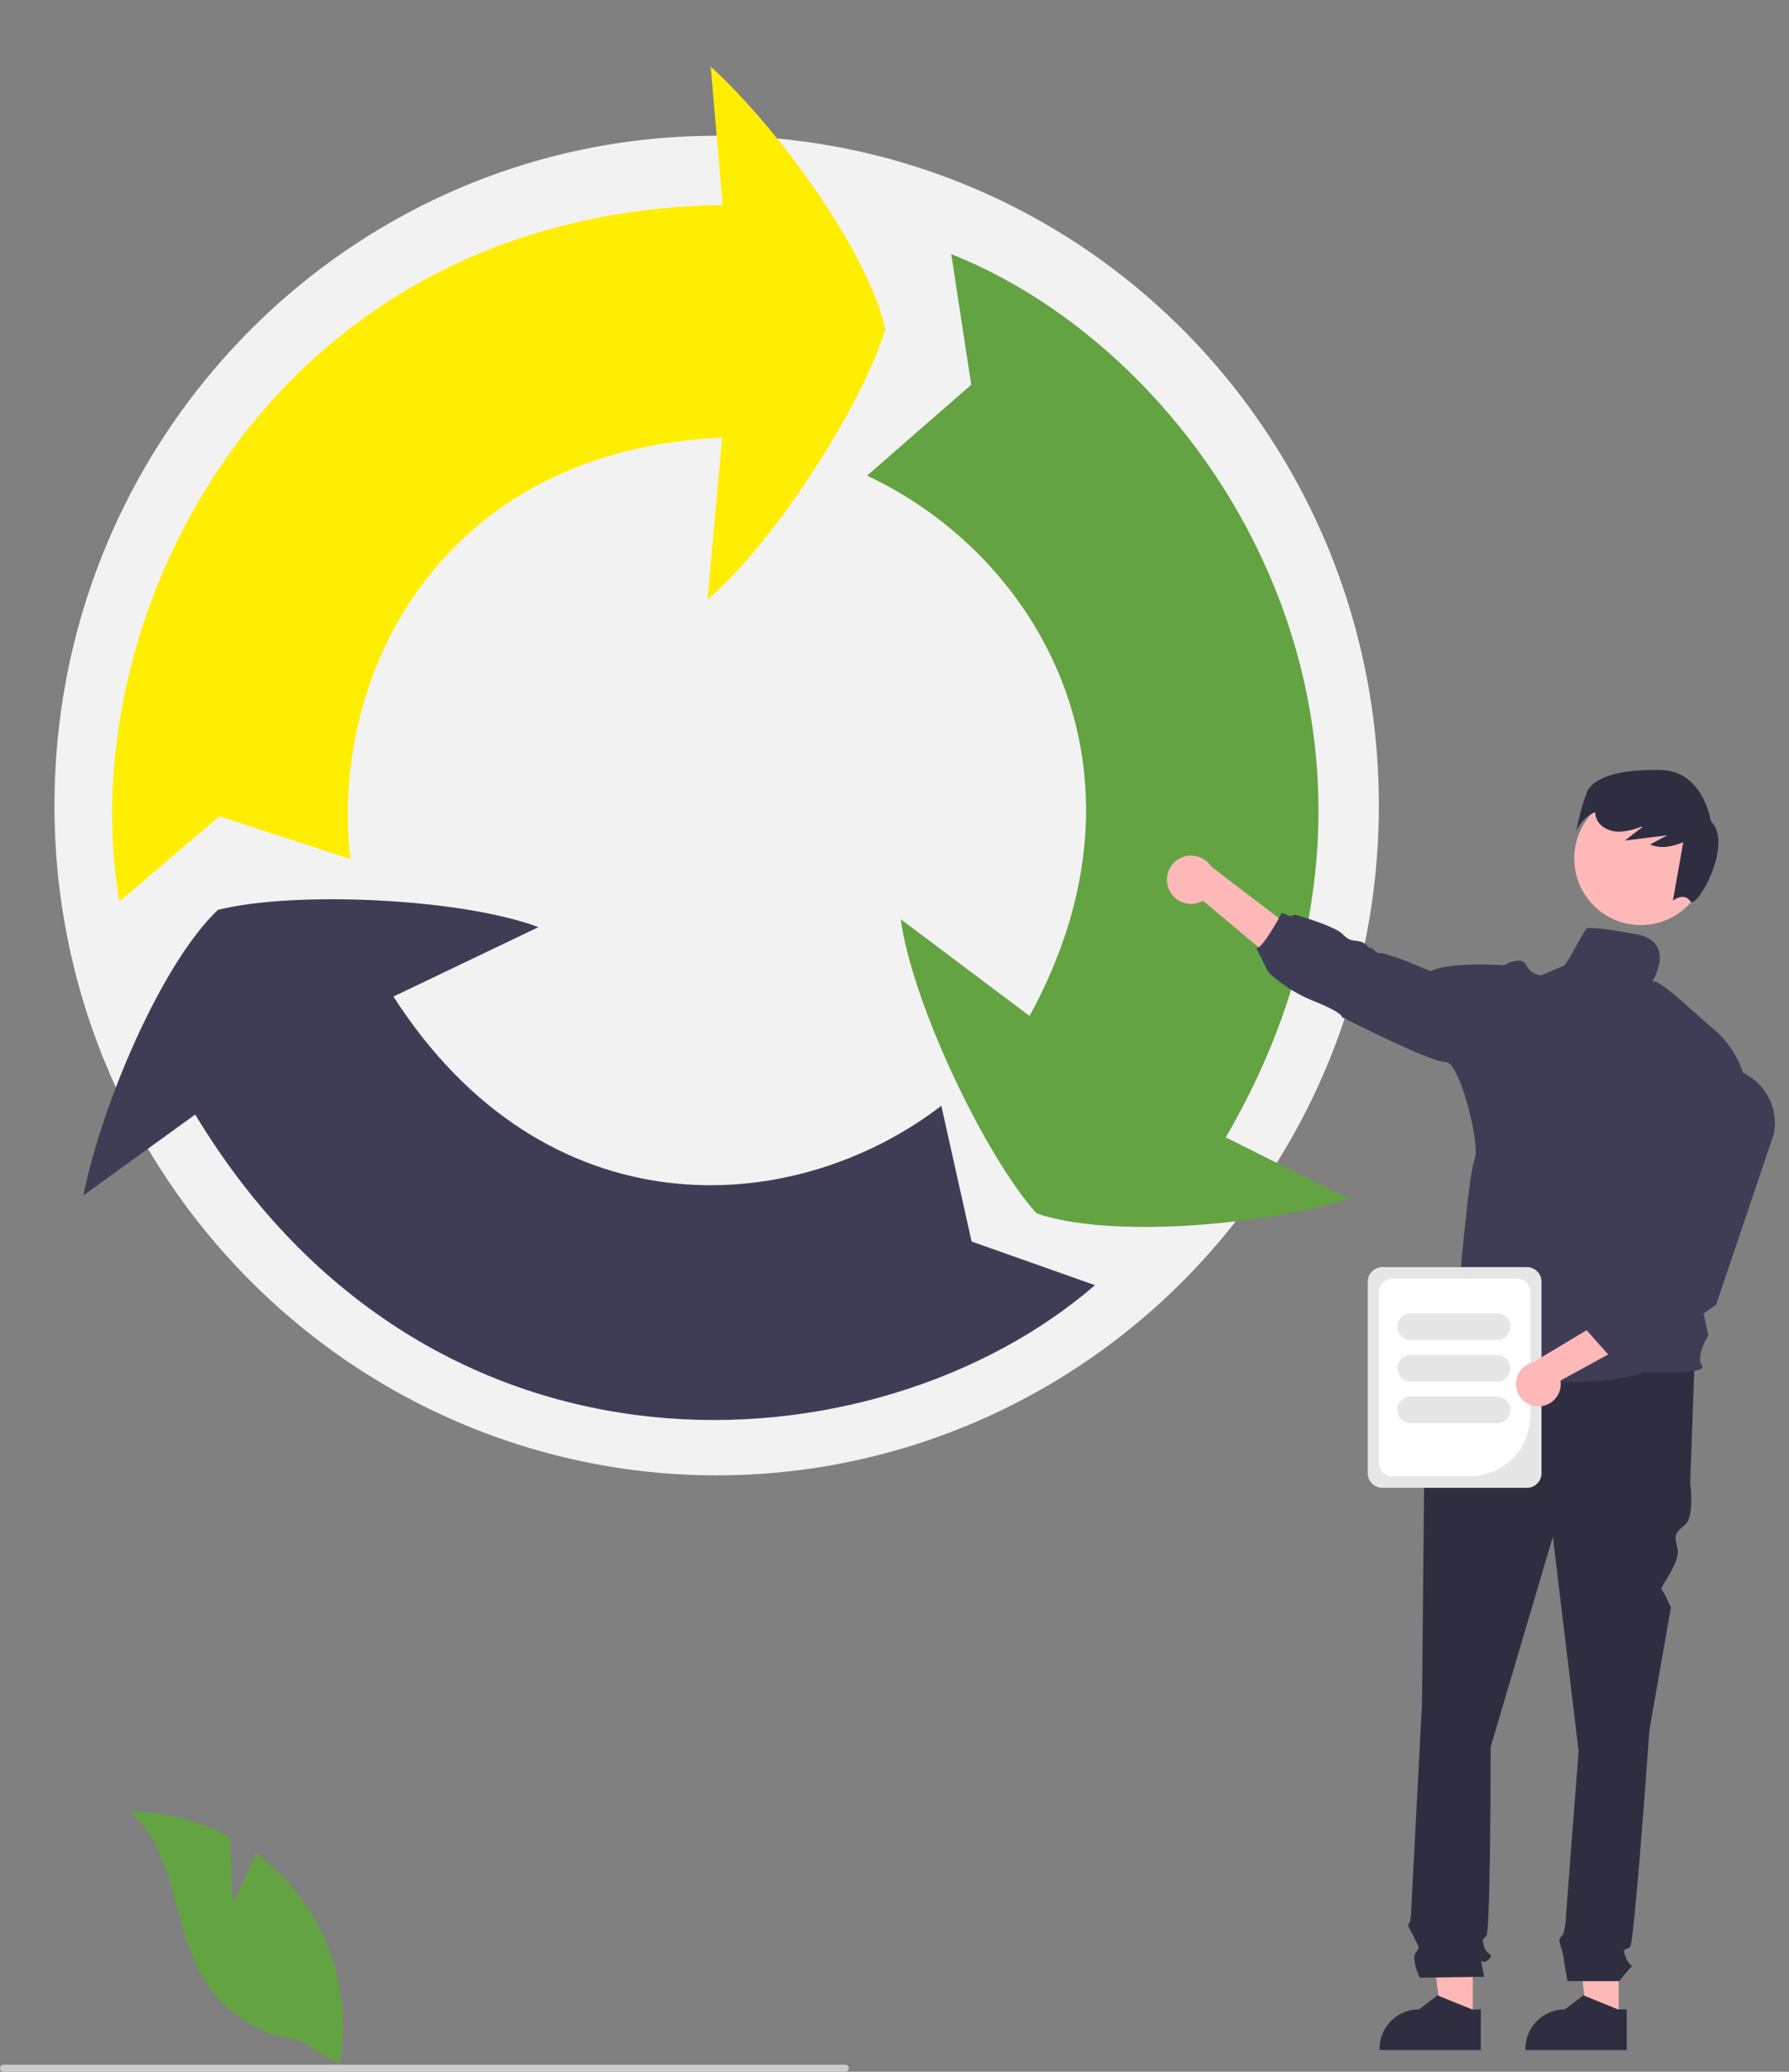 <svg xmlns:inkscape="http://www.inkscape.org/namespaces/inkscape" xmlns:sodipodi="http://sodipodi.sourceforge.net/DTD/sodipodi-0.dtd" xmlns="http://www.w3.org/2000/svg" xmlns:svg="http://www.w3.org/2000/svg" data-name="Layer 1" width="602.107" height="696.919" viewBox="0 0 602.107 696.919" version="1.1" id="svg4071" sodipodi:docname="undraw_revenue_re_2bmg.svg" xml:space="preserve" inkscape:version="1.2.1 (9c6d41e410, 2022-07-14)"><rect x="0" y="0" width="602.107" height="696.919" fill="#808080" stroke="none"/><defs id="defs4075"><linearGradient id="linearGradient5127" x1=".332" y1=".266" y2="1"><stop stop-color="#bf0000" stop-opacity=".996" offset="0" id="stop5123" style="stop-color:#63a342;stop-opacity:1;"></stop><stop stop-opacity=".996" offset="1" id="stop5125"></stop></linearGradient><linearGradient id="a" x1=".332" y1=".266" y2="1"><stop stop-color="#bf0000" stop-opacity=".996" offset="0" id="stop4557"></stop><stop stop-opacity=".996" offset="1" id="stop4559"></stop></linearGradient></defs><polygon points="127.115,685.125 137.686,685.125 142.715,644.349 127.113,644.35 " fill="#ffb8b8" id="polygon4023" transform="matrix(-1,0,0,1,671.918,-5.734)"></polygon><path d="m 517.302,679.826 a 13.14,13.14 0 0 1 4.3,-2.89 13.412,13.412 0 0 1 5.08,-1 l 6.23,-4.72 0.33,0.13 11.28,4.59 h 2.98 v 13.7 h -34.09 v -0.43 a 13.16,13.16 0 0 1 3.89,-9.38 z" fill="#2f2e41" id="path4025"></path><polygon points="176.228,685.125 186.799,685.125 191.828,644.349 176.226,644.35 " fill="#ffb8b8" id="polygon4027" transform="matrix(-1,0,0,1,671.918,-5.734)"></polygon><path d="m 468.182,679.826 a 13.077,13.077 0 0 1 4.31,-2.89 13.336,13.336 0 0 1 5.08,-1 l 6.22,-4.72 0.34,0.14 11.28,4.58 h 2.98 l -0.01,13.7 h -34.08 v -0.43 a 13.192,13.192 0 0 1 3.88,-9.38 z" fill="#2f2e41" id="path4029"></path><path d="m 464.065,270.941 q 0,2.515 -0.059,5.022 c -0.017,1.092 -0.05,2.185 -0.092,3.277 -0.008,0.313 -0.017,0.618 -0.034,0.932 q -0.038,0.902 -0.075,1.778 -0.276,5.856 -0.855,11.628 c -0.017,0.186 -0.034,0.373 -0.05,0.55 -0.042,0.381 -0.075,0.762 -0.126,1.143 -0.117,1.143 -0.243,2.287 -0.385,3.413 -0.092,0.762 -0.184,1.516 -0.285,2.278 -0.05,0.364 -0.101,0.728 -0.142,1.084 -0.059,0.398 -0.109,0.788 -0.168,1.177 -0.025,0.169 -0.05,0.339 -0.075,0.517 -0.084,0.576 -0.168,1.16 -0.26,1.736 -0.109,0.754 -0.226,1.499 -0.352,2.253 q -0.176,1.118 -0.377,2.236 c -0.126,0.745 -0.26,1.491 -0.394,2.236 -0.134,0.754 -0.276,1.499 -0.419,2.244 q -1.081,5.539 -2.413,10.984 -0.528,2.121 -1.081,4.234 -0.917,3.43 -1.935,6.826 c -0.193,0.627 -0.385,1.253 -0.578,1.872 -0.218,0.711 -0.444,1.423 -0.67,2.126 -0.226,0.711 -0.452,1.414 -0.687,2.117 -0.235,0.703 -0.469,1.406 -0.712,2.109 -0.235,0.694 -0.478,1.397 -0.729,2.092 -0.243,0.703 -0.494,1.397 -0.746,2.092 -0.26,0.694 -0.511,1.389 -0.771,2.075 q -0.779,2.083 -1.6,4.124 c -0.268,0.686 -0.545,1.372 -0.829,2.049 q -1.671,4.09 -3.502,8.088 c -0.268,0.593 -0.536,1.186 -0.813,1.77 -0.184,0.39 -0.36,0.771 -0.545,1.16 -0.31,0.644 -0.612,1.279 -0.922,1.914 -0.31,0.644 -0.628,1.296 -0.955,1.948 q -0.968,1.931 -1.969,3.853 c -0.662,1.279 -1.341,2.558 -2.036,3.819 -0.695,1.262 -1.399,2.524 -2.111,3.769 -0.36,0.627 -0.721,1.253 -1.081,1.872 q -2.174,3.722 -4.491,7.359 -2.3,3.62 -4.75,7.156 c -0.813,1.177 -1.642,2.354 -2.48,3.515 -0.335,0.466 -0.67,0.923 -1.005,1.38 -0.411,0.576 -0.838,1.143 -1.265,1.711 a 222.701,225.109 0 0 1 -320.862,37.415 q -3.67,-3.1 -7.205,-6.352 a 224.014,226.435 0 0 1 -39.135,-47.408 c -1.349,-2.193 -2.673,-4.412 -3.946,-6.648 A 221.827,224.225 0 0 1 18.343,270.941 c 0,-124.415 99.776,-225.27 222.861,-225.27 a 222.675,225.082 0 0 1 186.567,101.998 c 0.369,0.567 0.737,1.143 1.106,1.719 a 221.539,223.934 0 0 1 34.627,105.538 q 0.566,7.927 0.561,16.015 z" fill="#f2f2f2" id="path3997" style="stroke-width:0.842"></path><path d="m 117.9,288.971 c -7.204,-63.298 31.493,-137.815 125.148,-141.739 l -4.959,54.348 c 21.613,-17.738 52.372,-65.438 59.862,-90.925 -5.62,-25.366 -35.294,-66.809 -58.754,-88.282 l 4.014,46.597 C 90.697,71.209 23.643,207.514 40.183,303.246 l 33.642,-28.653 44.076,14.372 z" stroke="#722323" id="path4564" style="fill:#ffee00;fill-opacity:1;fill-rule:evenodd;stroke:none;stroke-width:2.477;stroke-linejoin:round"></path><path d="m 291.808,160.007 c 57.235,26.695 100.082,98.853 54.697,181.757 l -43.347,-32.543 c 3.751,27.884 28.064,79.246 45.705,98.966 24.357,8.338 74.805,4.267 105.153,-4.823 L 412.553,382.599 C 489.965,249.751 409.652,120.979 320.156,85.483 l 6.719,43.946 -35.064,30.582 z" stroke="#7c1d1d" id="path4566" style="fill:#63a342;fill-opacity:1;fill-rule:evenodd;stroke:none;stroke-width:2.477;stroke-linejoin:round"></path><path d="M 316.816,371.974 C 266.58,410.461 183.424,414.721 132.417,335.229 l 48.806,-23.347 c -26.106,-9.776 -82.385,-12.261 -107.898,-5.806 -18.74,17.801 -38.926,64.713 -45.271,96.051 l 37.637,-27.209 C 145.225,506.478 295.426,495.443 368.53,432.323 l -41.523,-14.687 -10.195,-45.665 z" stroke="#7a2929" id="path4568" style="fill:#3f3d56;fill-opacity:1;fill-rule:evenodd;stroke:none;stroke-width:2.477;stroke-linejoin:round"></path><path d="m 487.24,456.248 83.059,2.167 -1.444,40.446 c 0,0 1.444,10.834 -1.444,13.723 -2.889,2.889 -4.333,2.889 -2.889,7.945 1.444,5.056 -6.187,13.313 -5.26,14.24 0.927,0.927 3.094,5.983 3.094,5.983 l -7.222,41.168 c 0,0 -5.056,71.503 -6.5,72.947 -1.444,1.444 -2.889,0 -1.444,3.611 1.444,3.611 2.889,2.167 1.444,3.611 a 53.192,53.192 0 0 0 -3.611,4.333 h -17.462 c 0,0 -1.317,-7.222 -1.317,-7.945 0,-0.722 -1.444,-5.056 -1.444,-5.778 0,-0.722 1.277,-1.999 1.277,-1.999 a 23.761,23.761 0 0 0 0.89,-4.501 c 0,-1.444 4.333,-57.058 4.333,-57.058 l -8.667,-72.225 -20.945,70.78 c 0,0 0,62.113 -1.444,63.558 -1.444,1.444 -1.444,0.722 -0.722,3.611 0.722,2.889 3.611,2.167 1.444,4.333 -2.167,2.167 -2.889,-1.444 -2.167,2.167 l 0.722,3.611 -21.667,0.31 c 0,0 -2.889,-6.088 -1.444,-8.255 1.444,-2.167 1.358,-1.575 -0.404,-5.121 -1.762,-3.546 -2.485,-4.268 -1.762,-4.99 0.722,-0.722 0.722,-4.564 0.722,-4.564 l 3.611,-69.106 c 0,0 0.722,-72.947 0.722,-75.114 a 7.204,7.204 0 0 0 -0.6,-3.249 v -2.941 l 2.767,-10.421 z" fill="#2f2e41" id="path4031"></path><path d="m 393.243,298.723 a 8.065,8.065 0 0 0 11.61,4.261 l 36.054,30.205 1.959,-14.764 -35.264,-26.995 a 8.109,8.109 0 0 0 -14.359,7.293 z" fill="#ffb8b8" id="path4033"></path><circle cx="-552.222" cy="288.8" r="22.39" fill="#ffb8b8" id="circle4035" transform="scale(-1,1)"></circle><path d="m 534.07,266.517 c 2.084,-4.968 11.017,-7.918 25.153,-7.474 14.135,0.444 16.611,17.301 16.611,17.301 7.786,7.257 -4.784,29.914 -6.965,26.79 -2.181,-3.124 -5.842,-0.171 -5.842,-0.171 l 3.489,-19.627 c -3.685,1.418 -7.648,2.369 -11.114,0.718 l 5.743,-3.071 -14.278,1.777 5.888,-4.53 c -0.143,-0.047 -0.285,-0.096 -0.428,-0.144 a 20.924,20.924 0 0 1 -7.46,1.694 c -3.002,-0.022 -6.192,-1.429 -7.45,-4.155 a 6.139,6.139 0 0 1 -0.533,-2.376 c -4.139,1.344 -6.313,6.193 -6.313,6.193 a 76.403,76.403 0 0 1 3.499,-12.925 z" fill="#2f2e41" id="path4037"></path><path d="m 534.3,312.191 c 5,0 8.22,0.69 16,2 14.36,2.42 5.76,16.065 5.76,16.065 0,0 -0.65,-0.33 1.11,0 1.76,0.33 7.76,5.52 7.76,5.52 l 10.73,9.53 c 16.17,12.69 12.55,32.49 12.55,32.49 l -23.58,23.73 10.33,47.61 c 0,0 -4.39,7.07 -2.12,10.24 2.27,3.17 -20,2.26 -20,2.26 -15.37,6.85 -69.52,1.06 -69.52,1.06 0.75,-1.96 8,-17.15 8,-17.15 -3.15,-5.44 -0.15,-13.3 -0.15,-13.3 0,0 3.13,-37.18 5.13,-42.32 2,-5.14 -5.12,-32.99 -9.8,-32.69 -4.68,0.3 -34.91,-15.12 -34.91,-15.12 0,0 0.76,-1.21 -9.22,-5.29 a 48.911,48.911 0 0 1 -15.49,-9.77 l -4.1,-8.19 c 1.97,0.76 8.62,-11.78 8.62,-11.78 l 2.9,1.105 1.68,-0.485 c 0,0 13.11,3.73 15.79,6.45 2.68,2.72 3.58,1.96 6,2.57 2.42,0.61 2.72,2.31 3.48,2.12 0.76,-0.19 2.11,2.11 3.17,1.81 1.06,-0.3 3.33,0.91 4.84,1.21 1.51,0.3 12.24,4.84 12.24,4.84 6.64,-3.36 24.64,-2 24.64,-2 0,0 5.89,-3.47 7.56,0 a 5.69,5.69 0 0 0 5.13,3.33 l 7.18,-3.07 c 0.417,1.523 8.249,-14.353 8.29,-12.775 z" fill="#3f3d56" id="path4039"></path><path d="m 78.332,640.375 -0.998,-22.434 a 72.455,72.455 0 0 0 -33.796,-8.555 c 16.231,13.27 14.203,38.851 25.208,56.697 a 43.582,43.582 0 0 0 31.959,20.14 l 13.583,8.316 A 73.03,73.03 0 0 0 98.896,635.36 70.543,70.543 0 0 0 85.932,623.314 c -3.253,8.578 -7.599,17.061 -7.599,17.061 z" fill="#f2f2f2" id="path4041" style="fill:#63a342;fill-opacity:1"></path><path d="M298.947,797.269a1.186,1.186,0,0,0,1.19,1.19h283.29a1.19,1.19,0,1,0,0-2.38h-283.29A1.187,1.187,0,0,0,298.947,797.269Z" transform="translate(-298.947 -101.541)" fill="#ccc" id="path4043"></path><path d="m 518.812,495.575 v -64.409 a 4.923,4.923 0 0 0 -4.917,-4.917 H 465.251 a 4.923,4.923 0 0 0 -4.917,4.917 v 64.409 a 4.923,4.923 0 0 0 4.917,4.917 h 48.643 a 4.923,4.923 0 0 0 4.917,-4.917 z" fill="#e6e6e6" id="path4057"></path><path d="m 515.08,476.121 v -41.408 a 4.61,4.61 0 0 0 -4.605,-4.605 h -41.805 a 4.61,4.61 0 0 0 -4.605,4.605 v 57.316 a 4.61,4.61 0 0 0 4.605,4.605 h 25.897 a 20.536,20.536 0 0 0 20.513,-20.512 z" fill="#ffffff" id="path4059"></path><path d="m 508.312,446.266 a 4.505,4.505 0 0 0 -4.5,-4.5 h -29 a 4.5,4.5 0 1 0 0,9 h 29 a 4.505,4.505 0 0 0 4.5,-4.5 z" fill="#e6e6e6" id="path4061"></path><path d="m 508.312,460.266 a 4.505,4.505 0 0 0 -4.5,-4.5 h -29 a 4.5,4.5 0 1 0 0,9 h 29 a 4.505,4.505 0 0 0 4.5,-4.5 z" fill="#e6e6e6" id="path4063"></path><path d="m 508.312,474.266 a 4.505,4.505 0 0 0 -4.5,-4.5 h -29 a 4.5,4.5 0 1 0 0,9 h 29 a 4.505,4.505 0 0 0 4.5,-4.5 z" fill="#e6e6e6" id="path4065"></path><path d="m 517.663,473.075 a 7.483,7.483 0 0 0 7.528,-8.659 l 41.53,-22.739 -12.155,-6.574 -38.486,23.114 a 7.524,7.524 0 0 0 1.582,14.858 z" fill="#ffb8b8" id="path4067"></path><path d="m 541.812,456.266 14.727,-2.616 5.273,-4.384 3.546,-1.806 12.223,-8.579 0.036,-0.108 19.421,-57.41 A 18.804,18.804 0 0 0 583.124,359.626 v 0 a 18.784,18.784 0 0 0 -23.168,15.86 l -6.25,49.203 -10.361,10.7 -4.533,0.878 -1.043,4.881 -3.957,6.119 z" fill="#3f3d56" id="path4069"></path></svg>